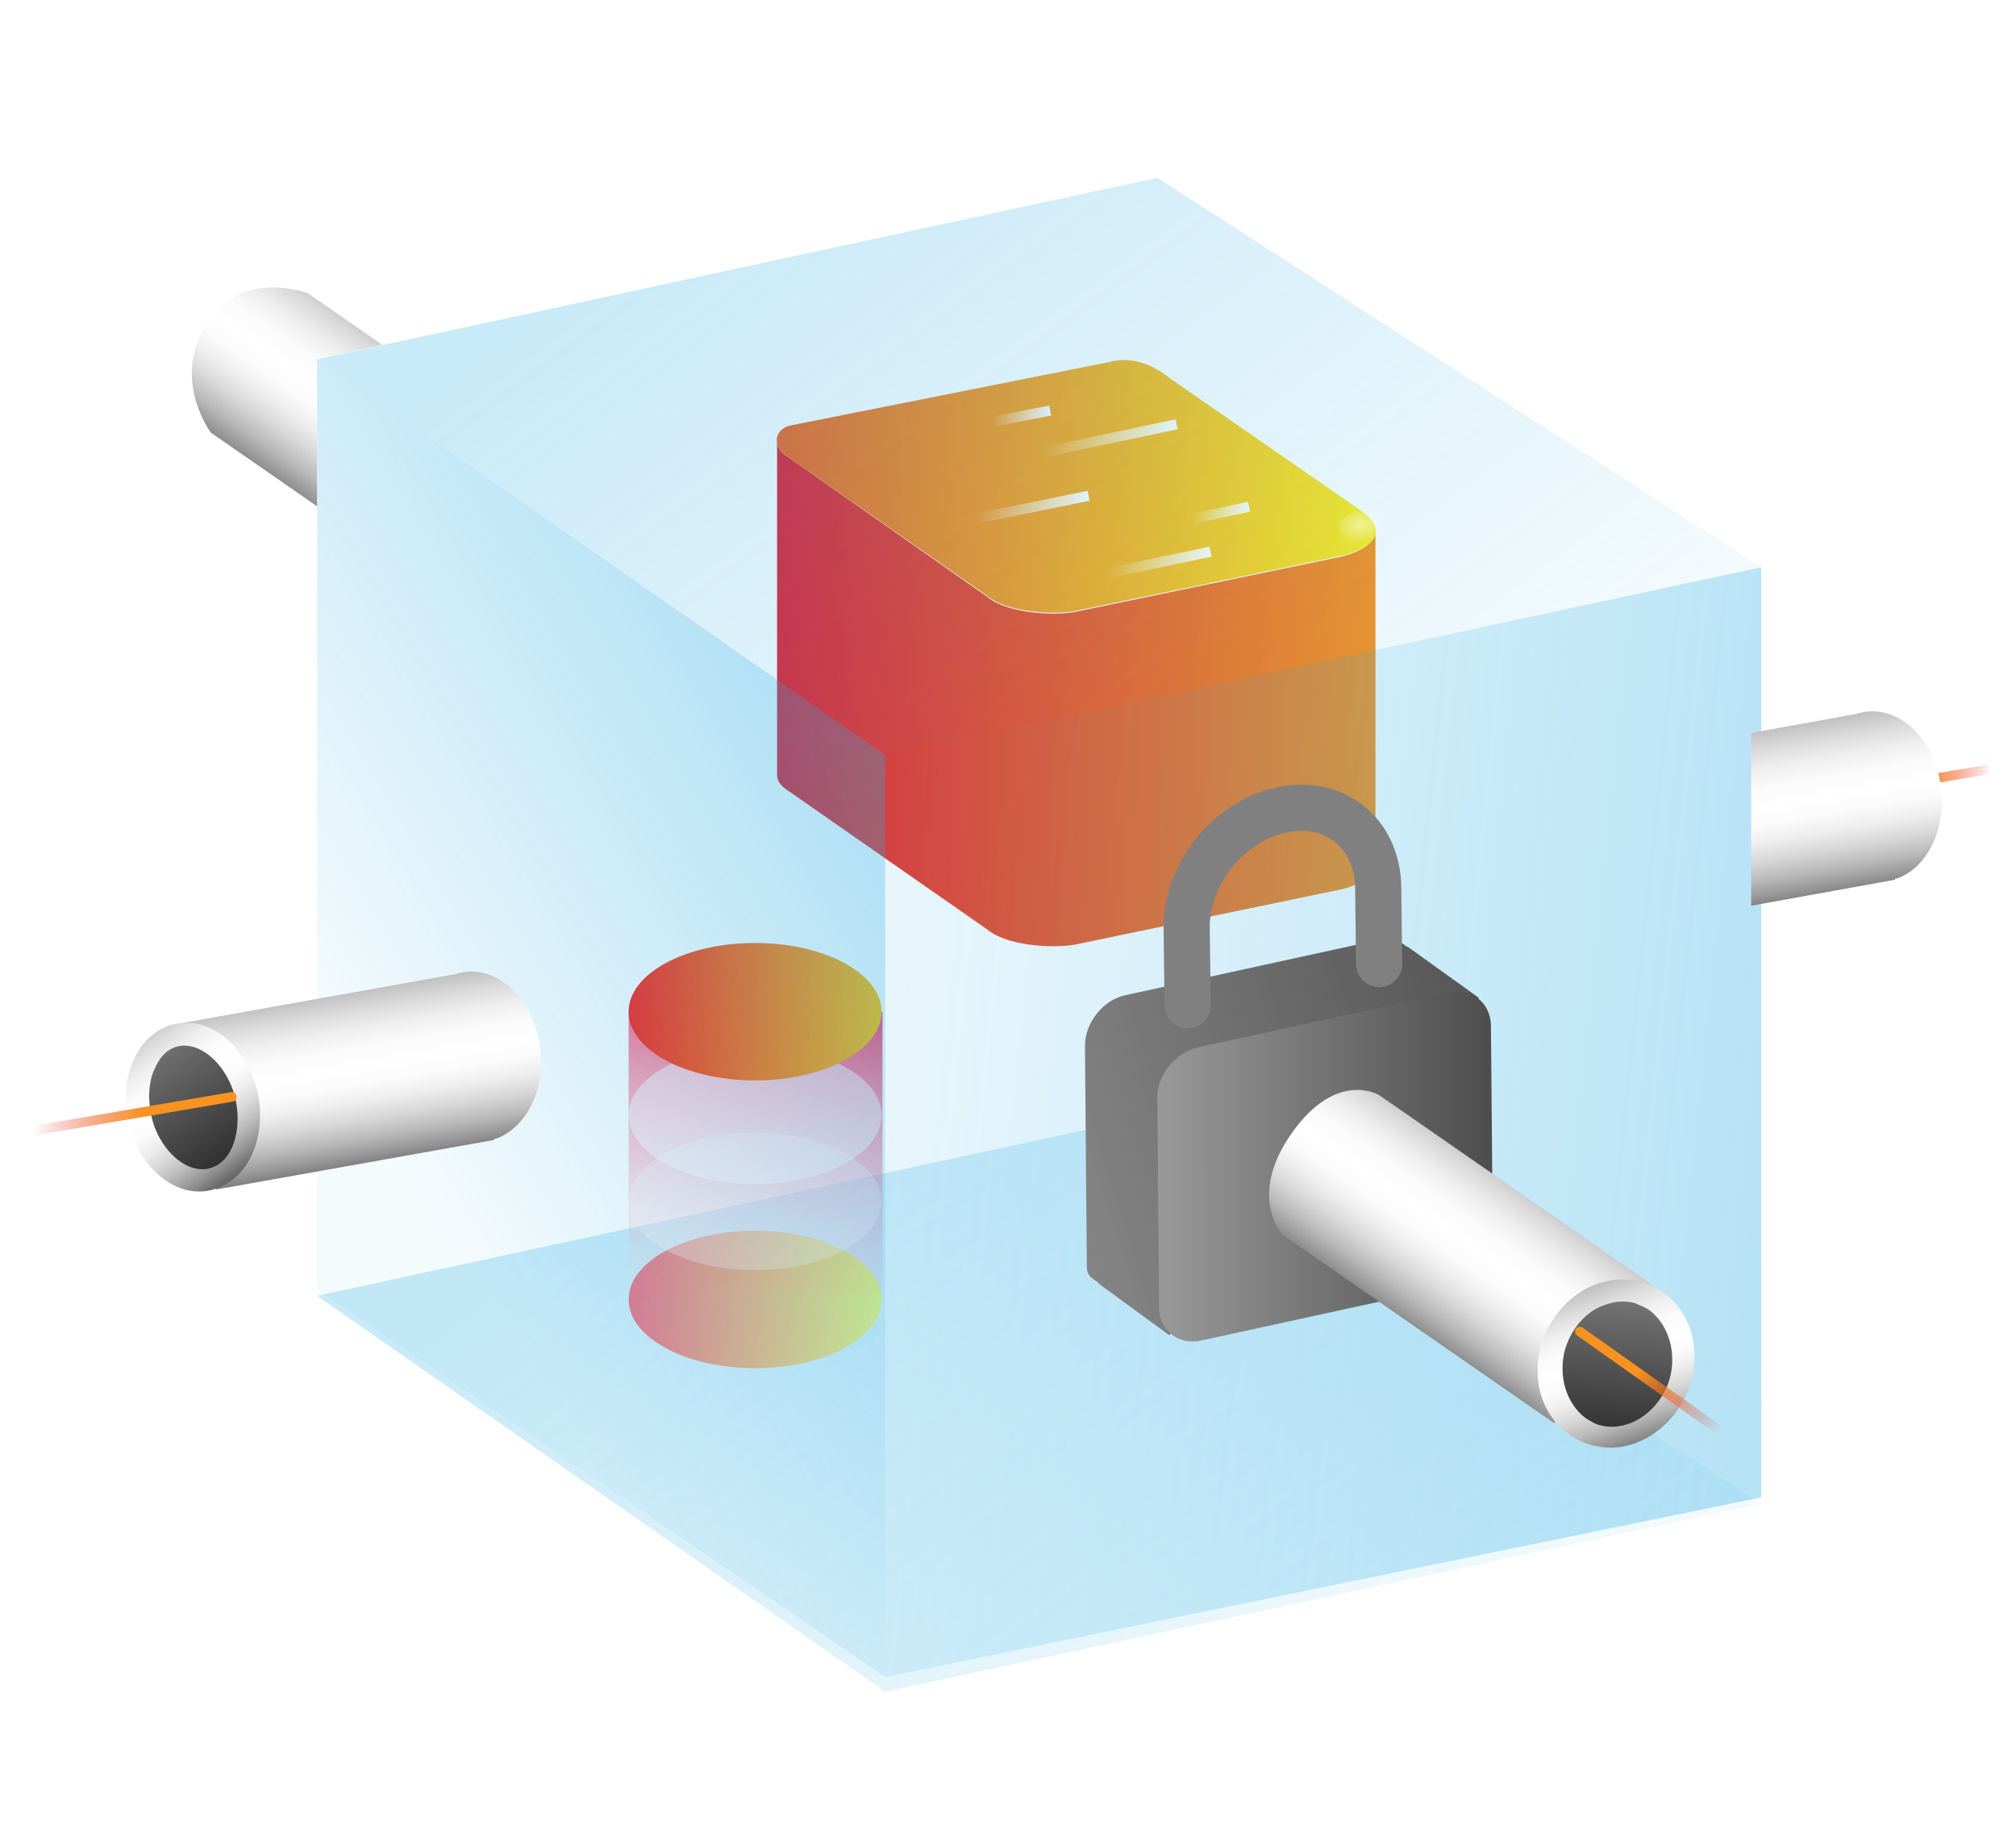 <?xml version="1.0" encoding="utf-8"?>
<!-- Generator: Adobe Illustrator 24.3.0, SVG Export Plug-In . SVG Version: 6.00 Build 0)  -->
<svg version="1.1" id="Layer_1" xmlns="http://www.w3.org/2000/svg" xmlns:xlink="http://www.w3.org/1999/xlink" x="0px" y="0px"
	 viewBox="0 0 220 200" style="enable-background:new 0 0 220 200;" xml:space="preserve">
<style type="text/css">
	.st0{opacity:0.5;fill:#FFFFFF;}
	.st1{opacity:0.5;fill:url(#SVGID_1_);}
	.st2{fill:url(#SVGID_2_);}
	.st3{fill:url(#SVGID_3_);}
	.st4{fill:none;stroke:url(#SVGID_4_);stroke-width:1.107;stroke-miterlimit:10;}
	.st5{fill:none;stroke:url(#SVGID_5_);stroke-width:1.107;stroke-miterlimit:10;}
	.st6{fill:none;stroke:url(#SVGID_6_);stroke-width:1.107;stroke-miterlimit:10;}
	.st7{fill:none;stroke:url(#SVGID_7_);stroke-width:1.107;stroke-miterlimit:10;}
	.st8{fill:none;stroke:url(#SVGID_8_);stroke-width:1.107;stroke-miterlimit:10;}
	.st9{fill:url(#SVGID_9_);}
	.st10{opacity:0.5;fill:url(#SVGID_10_);}
	.st11{opacity:0.3;fill:#FFFFFF;}
	.st12{fill:url(#SVGID_11_);}
	.st13{opacity:0.5;fill:url(#SVGID_12_);}
	.st14{opacity:0.5;fill:url(#SVGID_13_);}
	.st15{opacity:0.5;fill:url(#SVGID_14_);}
	.st16{opacity:0.5;fill:url(#SVGID_15_);}
	.st17{fill:url(#SVGID_16_);}
	.st18{fill:url(#SVGID_17_);}
	.st19{fill:none;stroke:#808080;stroke-width:5.038;stroke-linecap:round;stroke-linejoin:round;stroke-miterlimit:10;}
	.st20{fill:url(#SVGID_18_);}
	.st21{fill:url(#SVGID_19_);}
	.st22{fill:url(#SVGID_20_);}
	.st23{fill:none;stroke:url(#SVGID_21_);stroke-width:1.046;stroke-linecap:round;stroke-linejoin:round;stroke-miterlimit:10;}
	.st24{fill:url(#SVGID_22_);}
	.st25{fill:url(#SVGID_23_);}
	.st26{fill:url(#SVGID_24_);}
	.st27{fill:none;stroke:url(#SVGID_25_);stroke-width:1.046;stroke-linecap:round;stroke-linejoin:round;stroke-miterlimit:10;}
	.st28{clip-path:url(#SVGID_27_);}
	.st29{fill:none;stroke:url(#SVGID_28_);stroke-width:1.046;stroke-linecap:round;stroke-linejoin:round;stroke-miterlimit:10;}
	.st30{fill:url(#SVGID_29_);}
	.st31{fill:url(#SVGID_30_);}
	.st32{fill:url(#SVGID_31_);}
	.st33{clip-path:url(#SVGID_33_);}
	.st34{fill:url(#SVGID_34_);}
	.st35{fill:url(#SVGID_35_);}
	.st36{fill:url(#SVGID_36_);}
</style>
<g>
	<polygon class="st0" points="96.6,184.6 34.6,141.4 126.3,121.6 192.2,164.1 	"/>
	
		<linearGradient id="SVGID_1_" gradientUnits="userSpaceOnUse" x1="1931.873" y1="-2041.166" x2="2041.242" y2="-2041.166" gradientTransform="matrix(0.618 0.816 -0.787 0.581 -2718.83 -281.928)">
		<stop  offset="8.762887e-02" style="stop-color:#29ABE2;stop-opacity:0.5"/>
		<stop  offset="0.216" style="stop-color:#29ABE2;stop-opacity:0.444"/>
		<stop  offset="1" style="stop-color:#29ABE2;stop-opacity:0.1"/>
	</linearGradient>
	<polygon class="st1" points="96.6,184.6 34.6,141.4 126.3,121.6 192.2,164.1 	"/>
	<g>
		<g>
			<linearGradient id="SVGID_2_" gradientUnits="userSpaceOnUse" x1="84.758" y1="75.769" x2="150.13" y2="75.769">
				<stop  offset="0" style="stop-color:#E32133"/>
				<stop  offset="1" style="stop-color:#F69220"/>
			</linearGradient>
			<path class="st2" d="M150.1,58.1c-0.1,1.2-1.7,2.1-3.5,2.6l-29.4,6.1c-2.5,0.4-7.4,0.1-9.5-1.7L85.6,49.6
				c-0.5-0.4-0.8-0.9-0.8-1.4l0,1.9v34.5l0,0c0,0.5,0.3,1,0.8,1.4l22.1,15.4c2.1,1.8,7,2.1,9.5,1.7l29.4-6.1
				c1.8-0.5,3.3-1.3,3.5-2.4l0,0V60.3L150.1,58.1z"/>
			
				<linearGradient id="SVGID_3_" gradientUnits="userSpaceOnUse" x1="81.589" y1="-1179.572" x2="148.158" y2="-1179.572" gradientTransform="matrix(0.983 0.168 2.219936e-02 1.022 30.767 1238.674)">
				<stop  offset="0" style="stop-color:#F16522"/>
				<stop  offset="1" style="stop-color:#FCEE21"/>
			</linearGradient>
			<path class="st3" d="M146.6,60.6l-29.4,6.1c-2.5,0.4-7.4,0.1-9.5-1.7L85.6,49.6c-1.4-1.1-1-2.9,0.8-3.2l34.7-6.9
				c2.4-0.7,4.9,0.4,6.6,1.8l20.2,14C152.1,57.9,149.7,59.8,146.6,60.6z"/>
		</g>
		<linearGradient id="SVGID_4_" gradientUnits="userSpaceOnUse" x1="106.668" y1="54.323" x2="118.576" y2="56.361">
			<stop  offset="0" style="stop-color:#FFFFFF;stop-opacity:0"/>
			<stop  offset="1" style="stop-color:#FFFFFF"/>
		</linearGradient>
		<line class="st4" x1="118.8" y1="54.1" x2="106.5" y2="56.6"/>
		<linearGradient id="SVGID_5_" gradientUnits="userSpaceOnUse" x1="113.992" y1="46.65" x2="128.152" y2="49.073">
			<stop  offset="0" style="stop-color:#FFFFFF;stop-opacity:0"/>
			<stop  offset="1" style="stop-color:#FFFFFF"/>
		</linearGradient>
		<line class="st5" x1="128.4" y1="46.3" x2="113.7" y2="49.4"/>
		<linearGradient id="SVGID_6_" gradientUnits="userSpaceOnUse" x1="108.412" y1="44.871" x2="114.565" y2="45.925">
			<stop  offset="0" style="stop-color:#FFFFFF;stop-opacity:0"/>
			<stop  offset="1" style="stop-color:#FFFFFF"/>
		</linearGradient>
		<line class="st6" x1="114.6" y1="44.8" x2="108.4" y2="46"/>
		<linearGradient id="SVGID_7_" gradientUnits="userSpaceOnUse" x1="130.162" y1="55.449" x2="136.315" y2="56.502">
			<stop  offset="0" style="stop-color:#FFFFFF;stop-opacity:0"/>
			<stop  offset="1" style="stop-color:#FFFFFF"/>
		</linearGradient>
		<line class="st7" x1="136.3" y1="55.3" x2="130.2" y2="56.6"/>
		<linearGradient id="SVGID_8_" gradientUnits="userSpaceOnUse" x1="121.22" y1="60.398" x2="131.979" y2="62.239">
			<stop  offset="0" style="stop-color:#FFFFFF;stop-opacity:0"/>
			<stop  offset="1" style="stop-color:#FFFFFF"/>
		</linearGradient>
		<line class="st8" x1="132.1" y1="60.2" x2="121.1" y2="62.5"/>
	</g>
	<g>
		
			<linearGradient id="SVGID_9_" gradientUnits="userSpaceOnUse" x1="-13337.19" y1="105.519" x2="-13326.39" y2="156.308" gradientTransform="matrix(-1 0 0 1 -13250.417 0)">
			<stop  offset="8.762887e-02" style="stop-color:#FF0037;stop-opacity:0.7"/>
			<stop  offset="0.2" style="stop-color:#FF2151;stop-opacity:0.595"/>
			<stop  offset="0.448" style="stop-color:#FF7492;stop-opacity:0.362"/>
			<stop  offset="0.812" style="stop-color:#FFF7F8;stop-opacity:2.109587e-02"/>
			<stop  offset="0.835" style="stop-color:#FFFFFF;stop-opacity:1.275749e-05"/>
		</linearGradient>
		<polygon class="st9" points="68.6,141.3 96.3,141.3 96.3,110.4 68.6,110.4 		"/>
		
			<linearGradient id="SVGID_10_" gradientUnits="userSpaceOnUse" x1="-13346.704" y1="141.765" x2="-13319.011" y2="141.765" gradientTransform="matrix(-1 0 0 1 -13250.417 0)">
			<stop  offset="0" style="stop-color:#FFFF00"/>
			<stop  offset="1" style="stop-color:#FF001F"/>
		</linearGradient>
		<ellipse class="st10" cx="82.4" cy="141.8" rx="13.8" ry="7.5"/>
		<ellipse class="st11" cx="82.4" cy="131.1" rx="13.8" ry="7.5"/>
		<ellipse class="st0" cx="82.4" cy="121.7" rx="13.8" ry="7.5"/>
		
			<linearGradient id="SVGID_11_" gradientUnits="userSpaceOnUse" x1="-13357.959" y1="110.363" x2="-13313.379" y2="110.363" gradientTransform="matrix(-1 0 0 1 -13250.417 0)">
			<stop  offset="0" style="stop-color:#FFFF00"/>
			<stop  offset="1" style="stop-color:#FF001F"/>
		</linearGradient>
		<ellipse class="st12" cx="82.4" cy="110.4" rx="13.8" ry="7.5"/>
	</g>
	
		<linearGradient id="SVGID_12_" gradientUnits="userSpaceOnUse" x1="1851.513" y1="-2104.256" x2="1960.883" y2="-2104.256" gradientTransform="matrix(0.618 0.816 -0.787 0.581 -2718.83 -281.928)">
		<stop  offset="8.762887e-02" style="stop-color:#29ABE2;stop-opacity:0.5"/>
		<stop  offset="0.216" style="stop-color:#29ABE2;stop-opacity:0.444"/>
		<stop  offset="1" style="stop-color:#29ABE2;stop-opacity:0.1"/>
	</linearGradient>
	<polygon class="st13" points="96.6,82.4 34.6,39.2 126.3,19.4 192.2,61.9 	"/>
	
		<linearGradient id="SVGID_13_" gradientUnits="userSpaceOnUse" x1="2023.542" y1="-2129.303" x2="1943.534" y2="-2046.672" gradientTransform="matrix(0.618 0.816 -0.787 0.581 -2718.83 -281.928)">
		<stop  offset="8.762887e-02" style="stop-color:#29ABE2;stop-opacity:0.7"/>
		<stop  offset="0.216" style="stop-color:#29ABE2;stop-opacity:0.63"/>
		<stop  offset="1" style="stop-color:#29ABE2;stop-opacity:0.2"/>
	</linearGradient>
	<polygon class="st14" points="96.6,82.4 96.6,183 192.2,163.4 192.2,61.9 	"/>
	
		<linearGradient id="SVGID_14_" gradientUnits="userSpaceOnUse" x1="1931.526" y1="-2075.839" x2="1922.886" y2="-1999.967" gradientTransform="matrix(0.618 0.816 -0.787 0.581 -2718.83 -281.928)">
		<stop  offset="0" style="stop-color:#29ABE2;stop-opacity:0.851"/>
		<stop  offset="1" style="stop-color:#29ABE2;stop-opacity:0.1"/>
	</linearGradient>
	<polygon class="st15" points="96.6,82.4 34.6,39.2 34.6,140.7 96.6,183 	"/>
	
		<radialGradient id="SVGID_15_" cx="-2331.838" cy="2423.285" r="2.366" gradientTransform="matrix(1.19 -0.181 0.199 0.81 2441.021 -2327.649)" gradientUnits="userSpaceOnUse">
		<stop  offset="0" style="stop-color:#FFFFFF"/>
		<stop  offset="1" style="stop-color:#FFFFFF;stop-opacity:0"/>
	</radialGradient>
	<path class="st16" d="M151.8,57.2c-0.3-1.1-1.7-1.7-3.3-1.5c-1.6,0.2-2.6,1.3-2.3,2.3c0.3,1.1,1.7,1.7,3.3,1.5
		C151,59.3,152.1,58.3,151.8,57.2z"/>
	<g>
		
			<linearGradient id="SVGID_16_" gradientUnits="userSpaceOnUse" x1="73.28" y1="-495.421" x2="153.752" y2="-520.885" gradientTransform="matrix(1 8.154824e-02 3.395841e-03 1 22.385 623.98)">
			<stop  offset="0" style="stop-color:#999999"/>
			<stop  offset="1" style="stop-color:#4D4D4D"/>
		</linearGradient>
		<path class="st17" d="M161.4,108.9l-7.8-5.6l-0.1,0c-0.8-0.7-1.9-0.9-3.2-0.7l-27.5,6c-2.4,0.5-4.4,3-4.4,5.5l0.2,24
			c0,1.2,0.5,1.3,1.3,1.9l-0.1,0l7.8,5.7l8-8.7l14.9-3.2c2.4-0.5,4.4-3,4.4-5.5l-0.1-12.3L161.4,108.9z"/>
		
			<linearGradient id="SVGID_17_" gradientUnits="userSpaceOnUse" x1="105.689" y1="150.428" x2="142.164" y2="150.428" gradientTransform="matrix(1 -3.395841e-03 3.395841e-03 1 20.189 -22.66)">
			<stop  offset="0" style="stop-color:#999999"/>
			<stop  offset="1" style="stop-color:#4D4D4D"/>
		</linearGradient>
		<path class="st18" d="M158.5,140.3l-27.5,6c-2.4,0.5-4.4-1.1-4.5-3.5l-0.2-23c0-2.5,1.9-4.9,4.4-5.5l27.5-6
			c2.4-0.5,4.4,1.1,4.5,3.5l0.2,23C162.9,137.4,161,139.8,158.5,140.3z"/>
		<path class="st19" d="M129.6,109.7l-0.1-8.4c-0.1-5.9,4.6-11.7,10.3-12.9l0,0c5.8-1.3,10.5,2.5,10.6,8.4l0.1,8.4"/>
	</g>
	<g>
		
			<linearGradient id="SVGID_18_" gradientUnits="userSpaceOnUse" x1="810.852" y1="-23.046" x2="815.033" y2="0.203" gradientTransform="matrix(0.989 9.717542e-03 -0.116 1.01 -766.62 120.099)">
			<stop  offset="0" style="stop-color:#808080"/>
			<stop  offset="5.361804e-02" style="stop-color:#999999"/>
			<stop  offset="0.145" style="stop-color:#BEBEBE"/>
			<stop  offset="0.237" style="stop-color:#DADADA"/>
			<stop  offset="0.329" style="stop-color:#EFEFEF"/>
			<stop  offset="0.419" style="stop-color:#FBFBFB"/>
			<stop  offset="0.508" style="stop-color:#FFFFFF"/>
			<stop  offset="0.582" style="stop-color:#FBFBFB"/>
			<stop  offset="0.662" style="stop-color:#EEEEEE"/>
			<stop  offset="0.745" style="stop-color:#D8D8D8"/>
			<stop  offset="0.831" style="stop-color:#BABABA"/>
			<stop  offset="0.916" style="stop-color:#939393"/>
			<stop  offset="1" style="stop-color:#666666"/>
		</linearGradient>
		<path class="st20" d="M58.6,112.7c-1.3-4.8-5.2-7.6-8.9-6.4l-31.3,5.6l5.2,17.9l30.3-5.4l0-0.1c0.1,0,0.3-0.1,0.4-0.1
			C58,122.7,60,117.6,58.6,112.7z"/>
		
			<linearGradient id="SVGID_19_" gradientUnits="userSpaceOnUse" x1="-2716.45" y1="1164.684" x2="-2712.894" y2="1184.457" gradientTransform="matrix(0.944 -0.424 0.375 1.075 2141.676 -2294.646)">
			<stop  offset="0" style="stop-color:#808080"/>
			<stop  offset="5.361804e-02" style="stop-color:#999999"/>
			<stop  offset="0.145" style="stop-color:#BEBEBE"/>
			<stop  offset="0.237" style="stop-color:#DADADA"/>
			<stop  offset="0.329" style="stop-color:#EFEFEF"/>
			<stop  offset="0.419" style="stop-color:#FBFBFB"/>
			<stop  offset="0.508" style="stop-color:#FFFFFF"/>
			<stop  offset="0.582" style="stop-color:#FBFBFB"/>
			<stop  offset="0.662" style="stop-color:#EEEEEE"/>
			<stop  offset="0.745" style="stop-color:#D8D8D8"/>
			<stop  offset="0.831" style="stop-color:#BABABA"/>
			<stop  offset="0.916" style="stop-color:#939393"/>
			<stop  offset="1" style="stop-color:#666666"/>
		</linearGradient>
		<path class="st21" d="M27.7,117.8c1.7,4.8,0.1,10.1-3.6,11.7c-3.7,1.7-8-0.9-9.7-5.7c-1.7-4.8-0.1-10.1,3.6-11.7
			S26,113,27.7,117.8z"/>
		
			<linearGradient id="SVGID_20_" gradientUnits="userSpaceOnUse" x1="-2715.869" y1="1167.591" x2="-2713.241" y2="1182.2" gradientTransform="matrix(0.944 -0.424 0.375 1.075 2141.676 -2294.646)">
			<stop  offset="0" style="stop-color:#808080"/>
			<stop  offset="1" style="stop-color:#333333"/>
		</linearGradient>
		<path class="st22" d="M22.1,127.6c-2.1,0-4.3-2-5.3-4.8c-0.6-1.8-0.7-3.8-0.2-5.5c0.3-0.8,0.9-2.3,2.2-2.9
			c0.4-0.2,0.8-0.3,1.3-0.3c2.1,0,4.3,2,5.3,4.8c1.2,3.5,0.3,7.4-2,8.4C23,127.5,22.5,127.6,22.1,127.6z"/>
		
			<linearGradient id="SVGID_21_" gradientUnits="userSpaceOnUse" x1="776.923" y1="-6.141" x2="800.073" y2="-6.141" gradientTransform="matrix(0.989 9.717542e-03 -0.116 1.01 -766.62 120.099)">
			<stop  offset="5.927835e-02" style="stop-color:#E42732;stop-opacity:0"/>
			<stop  offset="0.238" style="stop-color:#EB502A;stop-opacity:0.338"/>
			<stop  offset="0.471" style="stop-color:#F48021;stop-opacity:0.78"/>
			<stop  offset="0.588" style="stop-color:#F7931E"/>
		</linearGradient>
		<line class="st23" x1="25.3" y1="119.7" x2="3" y2="123.5"/>
	</g>
	<g>
		
			<linearGradient id="SVGID_22_" gradientUnits="userSpaceOnUse" x1="2809.476" y1="-4795.153" x2="2809.313" y2="-4769.688" gradientTransform="matrix(0.822 0.57 -0.57 0.822 -4875.906 2464.818)">
			<stop  offset="0" style="stop-color:#808080"/>
			<stop  offset="5.361804e-02" style="stop-color:#999999"/>
			<stop  offset="0.145" style="stop-color:#BEBEBE"/>
			<stop  offset="0.237" style="stop-color:#DADADA"/>
			<stop  offset="0.329" style="stop-color:#EFEFEF"/>
			<stop  offset="0.419" style="stop-color:#FBFBFB"/>
			<stop  offset="0.508" style="stop-color:#FFFFFF"/>
			<stop  offset="0.582" style="stop-color:#FBFBFB"/>
			<stop  offset="0.662" style="stop-color:#EEEEEE"/>
			<stop  offset="0.745" style="stop-color:#D8D8D8"/>
			<stop  offset="0.831" style="stop-color:#BABABA"/>
			<stop  offset="0.916" style="stop-color:#939393"/>
			<stop  offset="1" style="stop-color:#666666"/>
		</linearGradient>
		<path class="st24" d="M169.6,155.3l-29.7-20.6c0,0-3.8-4.2,1.1-11.1c4.9-6.9,9.5-4.1,9.5-4.1l29.7,20.6L169.6,155.3z"/>
		
			<linearGradient id="SVGID_23_" gradientUnits="userSpaceOnUse" x1="-214.126" y1="-153.695" x2="-210.736" y2="-134.847" gradientTransform="matrix(0.988 -0.126 6.765638e-02 1.18 395.69 291.281)">
			<stop  offset="0" style="stop-color:#808080"/>
			<stop  offset="5.361804e-02" style="stop-color:#999999"/>
			<stop  offset="0.145" style="stop-color:#BEBEBE"/>
			<stop  offset="0.237" style="stop-color:#DADADA"/>
			<stop  offset="0.329" style="stop-color:#EFEFEF"/>
			<stop  offset="0.419" style="stop-color:#FBFBFB"/>
			<stop  offset="0.508" style="stop-color:#FFFFFF"/>
			<stop  offset="0.582" style="stop-color:#FBFBFB"/>
			<stop  offset="0.662" style="stop-color:#EEEEEE"/>
			<stop  offset="0.745" style="stop-color:#D8D8D8"/>
			<stop  offset="0.831" style="stop-color:#BABABA"/>
			<stop  offset="0.916" style="stop-color:#939393"/>
			<stop  offset="1" style="stop-color:#666666"/>
		</linearGradient>
		<path class="st25" d="M184.9,147.6c0.2,5-3.4,9.6-8.1,10.3c-4.7,0.6-8.8-2.9-9-7.9c-0.2-5,3.4-9.6,8.1-10.3
			C180.7,139,184.7,142.6,184.9,147.6z"/>
		
			<linearGradient id="SVGID_24_" gradientUnits="userSpaceOnUse" x1="1209.165" y1="-2734.396" x2="1211.665" y2="-2720.496" gradientTransform="matrix(1.018 0.304 -0.328 1.168 -1951.22 2965.31)">
			<stop  offset="0" style="stop-color:#808080"/>
			<stop  offset="1" style="stop-color:#333333"/>
		</linearGradient>
		<path class="st26" d="M173.1,154.8c-2.2-1.6-3.1-4.7-2.3-7.6c0.6-1.9,1.8-3.5,3.4-4.4c0.8-0.4,2.4-1.1,4.2-0.6
			c0.5,0.2,1,0.4,1.5,0.7c2.2,1.6,3.1,4.7,2.3,7.6c-1.1,3.6-4.6,5.9-7.7,5C174.1,155.4,173.6,155.1,173.1,154.8z"/>
	</g>
	
		<linearGradient id="SVGID_25_" gradientUnits="userSpaceOnUse" x1="2555.711" y1="-6546.024" x2="2578.861" y2="-6546.024" gradientTransform="matrix(0.689 0.71 -0.799 0.628 -6818.601 2441.796)">
		<stop  offset="0.315" style="stop-color:#F7931E"/>
		<stop  offset="0.787" style="stop-color:#E52F30;stop-opacity:0"/>
	</linearGradient>
	<line class="st27" x1="190.9" y1="158.4" x2="172.4" y2="145.3"/>
	<g>
		<defs>
			<rect id="SVGID_26_" x="191.1" y="64.1" width="25.9" height="55.5"/>
		</defs>
		<clipPath id="SVGID_27_">
			<use xlink:href="#SVGID_26_"  style="overflow:visible;"/>
		</clipPath>
		<g class="st28">
			
				<linearGradient id="SVGID_28_" gradientUnits="userSpaceOnUse" x1="974.081" y1="-44.112" x2="990.474" y2="-44.112" gradientTransform="matrix(0.989 9.717542e-03 -0.116 1.01 -766.62 120.099)">
				<stop  offset="0.503" style="stop-color:#F7931E"/>
				<stop  offset="0.953" style="stop-color:#E52F30;stop-opacity:0"/>
			</linearGradient>
			<line class="st29" x1="218" y1="83.8" x2="202.5" y2="86.4"/>
			<g>
				
					<linearGradient id="SVGID_29_" gradientUnits="userSpaceOnUse" x1="957.463" y1="-51.825" x2="961.682" y2="-28.37" gradientTransform="matrix(0.989 9.717542e-03 -0.116 1.01 -766.62 120.099)">
					<stop  offset="0" style="stop-color:#808080"/>
					<stop  offset="5.361804e-02" style="stop-color:#999999"/>
					<stop  offset="0.145" style="stop-color:#BEBEBE"/>
					<stop  offset="0.237" style="stop-color:#DADADA"/>
					<stop  offset="0.329" style="stop-color:#EFEFEF"/>
					<stop  offset="0.419" style="stop-color:#FBFBFB"/>
					<stop  offset="0.508" style="stop-color:#FFFFFF"/>
					<stop  offset="0.582" style="stop-color:#FBFBFB"/>
					<stop  offset="0.662" style="stop-color:#EEEEEE"/>
					<stop  offset="0.745" style="stop-color:#D8D8D8"/>
					<stop  offset="0.831" style="stop-color:#BABABA"/>
					<stop  offset="0.916" style="stop-color:#939393"/>
					<stop  offset="1" style="stop-color:#666666"/>
				</linearGradient>
				<path class="st30" d="M211.5,84.3c-1.3-4.8-5.2-7.6-8.9-6.4l-40.3,7.3l5.2,17.9l39.3-7.1l0-0.1c0.1,0,0.3-0.1,0.4-0.1
					C210.9,94.3,212.8,89.2,211.5,84.3z"/>
				<g>
					
						<linearGradient id="SVGID_30_" gradientUnits="userSpaceOnUse" x1="-2576.181" y1="1194.852" x2="-2572.625" y2="1214.626" gradientTransform="matrix(0.944 -0.424 0.375 1.075 2141.676 -2294.646)">
						<stop  offset="0" style="stop-color:#808080"/>
						<stop  offset="5.361804e-02" style="stop-color:#999999"/>
						<stop  offset="0.145" style="stop-color:#BEBEBE"/>
						<stop  offset="0.237" style="stop-color:#DADADA"/>
						<stop  offset="0.329" style="stop-color:#EFEFEF"/>
						<stop  offset="0.419" style="stop-color:#FBFBFB"/>
						<stop  offset="0.508" style="stop-color:#FFFFFF"/>
						<stop  offset="0.582" style="stop-color:#FBFBFB"/>
						<stop  offset="0.662" style="stop-color:#EEEEEE"/>
						<stop  offset="0.745" style="stop-color:#D8D8D8"/>
						<stop  offset="0.831" style="stop-color:#BABABA"/>
						<stop  offset="0.916" style="stop-color:#939393"/>
						<stop  offset="1" style="stop-color:#666666"/>
					</linearGradient>
					<path class="st31" d="M171.3,90.8c1.7,4.8,0.1,10.1-3.6,11.7c-3.7,1.7-8-0.9-9.7-5.7S158,86.7,161.6,85
						C165.3,83.4,169.6,86,171.3,90.8z"/>
					
						<linearGradient id="SVGID_31_" gradientUnits="userSpaceOnUse" x1="-2575.6" y1="1197.759" x2="-2572.972" y2="1212.369" gradientTransform="matrix(0.944 -0.424 0.375 1.075 2141.676 -2294.646)">
						<stop  offset="0" style="stop-color:#808080"/>
						<stop  offset="1" style="stop-color:#333333"/>
					</linearGradient>
					<path class="st32" d="M165.7,100.6c-2.1,0-4.3-2-5.3-4.8c-0.6-1.8-0.7-3.8-0.2-5.5c0.3-0.8,0.9-2.3,2.2-2.9
						c0.4-0.2,0.8-0.3,1.3-0.3c2.1,0,4.3,2,5.3,4.8c1.2,3.5,0.3,7.4-2,8.4C166.6,100.5,166.2,100.6,165.7,100.6z"/>
				</g>
			</g>
		</g>
	</g>
	<g>
		<defs>
			<polygon id="SVGID_32_" points="34.6,70.5 34.6,39.2 71.2,31.1 50.8,21.2 18.5,32.8 19.7,61.9 			"/>
		</defs>
		<clipPath id="SVGID_33_">
			<use xlink:href="#SVGID_32_"  style="overflow:visible;"/>
		</clipPath>
		<g class="st33">
			
				<linearGradient id="SVGID_34_" gradientUnits="userSpaceOnUse" x1="2662.705" y1="-4800.399" x2="2662.542" y2="-4774.934" gradientTransform="matrix(0.822 0.57 -0.57 0.822 -4875.906 2464.818)">
				<stop  offset="0" style="stop-color:#808080"/>
				<stop  offset="5.361804e-02" style="stop-color:#999999"/>
				<stop  offset="0.145" style="stop-color:#BEBEBE"/>
				<stop  offset="0.237" style="stop-color:#DADADA"/>
				<stop  offset="0.329" style="stop-color:#EFEFEF"/>
				<stop  offset="0.419" style="stop-color:#FBFBFB"/>
				<stop  offset="0.508" style="stop-color:#FFFFFF"/>
				<stop  offset="0.582" style="stop-color:#FBFBFB"/>
				<stop  offset="0.662" style="stop-color:#EEEEEE"/>
				<stop  offset="0.745" style="stop-color:#D8D8D8"/>
				<stop  offset="0.831" style="stop-color:#BABABA"/>
				<stop  offset="0.916" style="stop-color:#939393"/>
				<stop  offset="1" style="stop-color:#666666"/>
			</linearGradient>
			<path class="st34" d="M52.7,67.8L23,47.2c0,0-4.3-5.8-0.5-11.8c3.8-6.2,11.1-3.4,11.1-3.4l29.7,20.6L52.7,67.8z"/>
			
				<linearGradient id="SVGID_35_" gradientUnits="userSpaceOnUse" x1="-326.618" y1="-239.786" x2="-323.228" y2="-220.939" gradientTransform="matrix(0.988 -0.126 6.765638e-02 1.18 395.69 291.281)">
				<stop  offset="0" style="stop-color:#808080"/>
				<stop  offset="5.361804e-02" style="stop-color:#999999"/>
				<stop  offset="0.145" style="stop-color:#BEBEBE"/>
				<stop  offset="0.237" style="stop-color:#DADADA"/>
				<stop  offset="0.329" style="stop-color:#EFEFEF"/>
				<stop  offset="0.419" style="stop-color:#FBFBFB"/>
				<stop  offset="0.508" style="stop-color:#FFFFFF"/>
				<stop  offset="0.582" style="stop-color:#FBFBFB"/>
				<stop  offset="0.662" style="stop-color:#EEEEEE"/>
				<stop  offset="0.745" style="stop-color:#D8D8D8"/>
				<stop  offset="0.831" style="stop-color:#BABABA"/>
				<stop  offset="0.916" style="stop-color:#939393"/>
				<stop  offset="1" style="stop-color:#666666"/>
			</linearGradient>
			<path class="st35" d="M68,60.1c0.2,5-3.4,9.6-8.1,10.3c-4.7,0.6-8.8-2.9-9-7.9c-0.2-5,3.4-9.6,8.1-10.3S67.8,55.1,68,60.1z"/>
			
				<linearGradient id="SVGID_36_" gradientUnits="userSpaceOnUse" x1="1080.966" y1="-2775.869" x2="1083.466" y2="-2761.969" gradientTransform="matrix(1.018 0.304 -0.328 1.168 -1951.22 2965.31)">
				<stop  offset="0" style="stop-color:#808080"/>
				<stop  offset="1" style="stop-color:#333333"/>
			</linearGradient>
			<path class="st36" d="M56.2,67.4c-2.2-1.6-3.1-4.7-2.3-7.6c0.6-1.9,1.8-3.5,3.4-4.4c0.8-0.4,2.4-1.1,4.2-0.6
				c0.5,0.2,1,0.4,1.5,0.7c2.2,1.6,3.1,4.7,2.3,7.6c-1.1,3.6-4.6,5.9-7.7,5C57.1,67.9,56.6,67.7,56.2,67.4z"/>
		</g>
	</g>
</g>
</svg>
